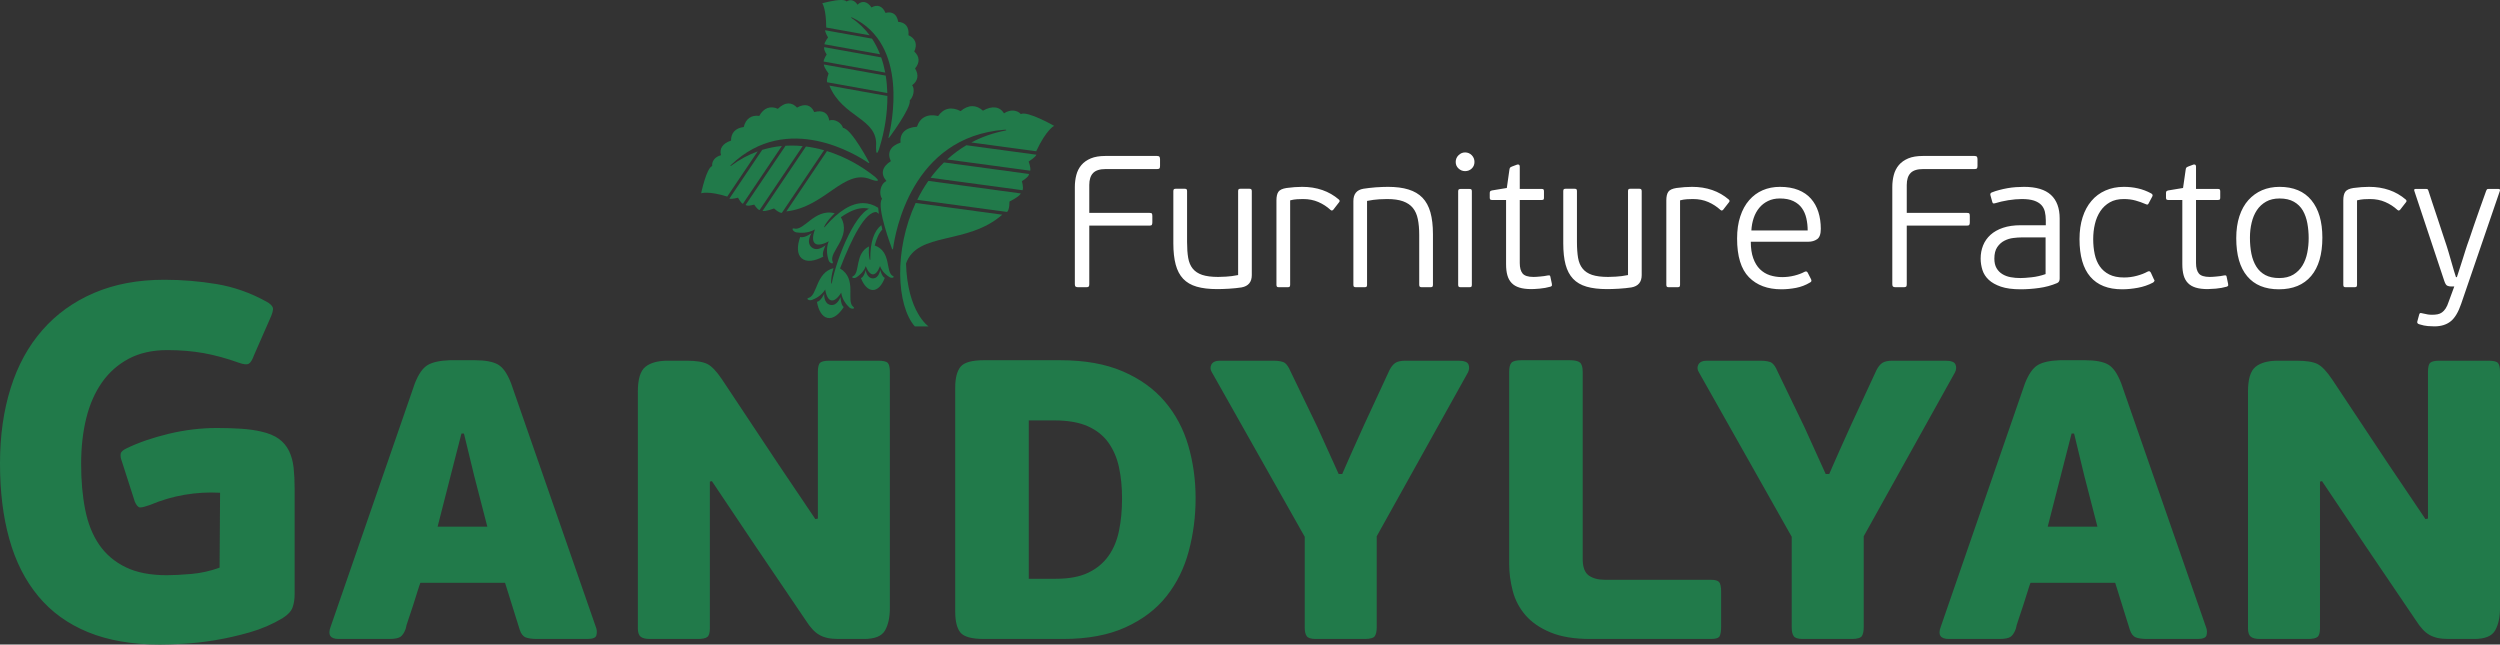 <svg width="128" height="33" viewBox="0 0 128 33" fill="none" xmlns="http://www.w3.org/2000/svg">
<rect x="0" y="0" width="128" height="33" fill="#333333" stroke="none"/>
<g clip-path="url(#clip0_696_1966)">
<path d="M6.426 29.037C5.864 28.761 5.414 28.377 5.076 27.885C4.739 27.393 4.501 26.797 4.363 26.098C4.223 25.397 4.154 24.617 4.154 23.753C4.154 22.907 4.241 22.129 4.414 21.421C4.587 20.714 4.856 20.101 5.218 19.583C5.582 19.064 6.041 18.659 6.594 18.365C7.148 18.072 7.807 17.925 8.568 17.925C9.226 17.925 9.844 17.976 10.425 18.079C11.004 18.183 11.605 18.348 12.229 18.572C12.472 18.659 12.64 18.675 12.735 18.624C12.829 18.572 12.921 18.426 13.007 18.183L13.813 16.345C13.951 16.051 14.002 15.853 13.968 15.749C13.933 15.644 13.82 15.541 13.631 15.437C12.817 14.989 11.969 14.691 11.086 14.544C10.204 14.397 9.312 14.324 8.413 14.324C7.062 14.324 5.864 14.549 4.817 14.998C3.769 15.446 2.886 16.081 2.169 16.902C1.45 17.722 0.908 18.711 0.546 19.868C0.182 21.025 0 22.311 0 23.727C0 25.178 0.159 26.473 0.481 27.612C0.8 28.752 1.293 29.723 1.961 30.527C2.627 31.33 3.475 31.944 4.504 32.365C5.534 32.788 6.758 33 8.178 33C8.473 33 8.871 32.988 9.372 32.961C9.874 32.935 10.416 32.876 10.996 32.781C11.575 32.686 12.168 32.551 12.774 32.379C13.38 32.206 13.942 31.965 14.461 31.654C14.738 31.482 14.911 31.296 14.982 31.096C15.049 30.898 15.085 30.679 15.085 30.436V24.997C15.085 24.617 15.067 24.267 15.033 23.948C14.998 23.628 14.92 23.343 14.8 23.093C14.678 22.842 14.505 22.635 14.279 22.471C14.055 22.306 13.751 22.182 13.371 22.095C13.076 22.026 12.739 21.979 12.359 21.952C11.978 21.927 11.562 21.913 11.112 21.913C10.282 21.913 9.455 22.014 8.632 22.212C7.811 22.41 7.097 22.656 6.491 22.95C6.3 23.037 6.196 23.131 6.179 23.235C6.161 23.339 6.179 23.46 6.232 23.598L6.906 25.696C6.993 25.886 7.083 25.981 7.179 25.981C7.274 25.981 7.443 25.937 7.685 25.852C8.256 25.609 8.844 25.436 9.45 25.333C10.056 25.229 10.662 25.195 11.268 25.229L11.243 29.063C10.775 29.235 10.289 29.343 9.789 29.387C9.286 29.43 8.871 29.451 8.542 29.451C7.694 29.451 6.988 29.313 6.426 29.037ZM25.859 29.84L26.612 32.25C26.68 32.457 26.784 32.586 26.924 32.638C27.062 32.689 27.252 32.715 27.495 32.715H30.065C30.342 32.715 30.497 32.655 30.532 32.535C30.566 32.413 30.566 32.293 30.532 32.172L26.17 19.634C25.979 19.133 25.755 18.81 25.495 18.663C25.236 18.516 24.838 18.443 24.301 18.443H23.029C22.526 18.461 22.15 18.542 21.899 18.689C21.648 18.836 21.427 19.151 21.238 19.634L16.927 32.094C16.773 32.508 16.91 32.715 17.343 32.715H19.913C20.207 32.715 20.406 32.677 20.511 32.599C20.615 32.521 20.701 32.388 20.77 32.197C20.786 32.094 20.834 31.93 20.913 31.705C20.991 31.482 21.069 31.247 21.147 31.006C21.224 30.764 21.298 30.532 21.367 30.307C21.436 30.082 21.489 29.927 21.523 29.84H25.859ZM23.755 22.198L24.275 24.348L24.951 26.965H22.406L23.054 24.426L23.626 22.198H23.755ZM36.449 24.634L38.655 27.924L41.252 31.758C41.373 31.947 41.49 32.103 41.603 32.223C41.714 32.344 41.831 32.44 41.953 32.508C42.074 32.577 42.212 32.629 42.368 32.664C42.523 32.698 42.714 32.715 42.94 32.715H44.238C44.791 32.715 45.151 32.569 45.315 32.275C45.48 31.981 45.561 31.602 45.561 31.135V19.038C45.561 18.815 45.526 18.663 45.457 18.585C45.388 18.507 45.224 18.468 44.964 18.468H42.472C42.23 18.468 42.069 18.503 41.992 18.572C41.914 18.641 41.875 18.797 41.875 19.038V26.551L41.746 26.577L39.877 23.805L36.968 19.427C36.691 19.013 36.44 18.749 36.215 18.636C35.99 18.525 35.636 18.468 35.151 18.468H34.19C33.688 18.468 33.308 18.572 33.047 18.779C32.787 18.987 32.658 19.41 32.658 20.048V32.172C32.658 32.379 32.706 32.521 32.801 32.599C32.895 32.677 33.056 32.715 33.281 32.715H35.721C35.963 32.715 36.129 32.682 36.215 32.611C36.302 32.544 36.345 32.397 36.345 32.172V24.659L36.449 24.634ZM54.426 32.715C55.687 32.715 56.753 32.517 57.625 32.119C58.497 31.723 59.198 31.192 59.724 30.527C60.251 29.863 60.631 29.093 60.864 28.221C61.097 27.349 61.215 26.448 61.215 25.514C61.215 24.564 61.089 23.663 60.839 22.807C60.588 21.952 60.186 21.202 59.634 20.554C59.081 19.906 58.365 19.392 57.484 19.013C56.602 18.633 55.532 18.443 54.272 18.443H50.384C49.763 18.443 49.361 18.555 49.179 18.779C48.999 19.004 48.907 19.358 48.907 19.841V31.317C48.907 31.818 48.999 32.176 49.179 32.392C49.361 32.608 49.763 32.715 50.384 32.715H54.426ZM57.294 27.172C57.192 27.673 57.01 28.104 56.753 28.467C56.494 28.83 56.15 29.115 55.72 29.322C55.29 29.529 54.738 29.633 54.067 29.633H52.673V21.525H53.989C54.678 21.525 55.246 21.625 55.694 21.823C56.141 22.021 56.494 22.302 56.753 22.665C57.01 23.028 57.192 23.451 57.294 23.934C57.398 24.417 57.449 24.944 57.449 25.514C57.449 26.119 57.398 26.671 57.294 27.172ZM68.54 24.27L67.45 21.862L66.074 19.013C65.987 18.806 65.892 18.663 65.788 18.585C65.684 18.507 65.477 18.468 65.165 18.468H62.465C62.24 18.468 62.093 18.533 62.024 18.663C61.955 18.792 61.964 18.926 62.05 19.064L66.802 27.483V32.119C66.802 32.328 66.835 32.478 66.906 32.574C66.975 32.668 67.129 32.715 67.372 32.715H69.865C70.158 32.715 70.336 32.664 70.397 32.56C70.458 32.457 70.488 32.31 70.488 32.119V27.457L75.162 19.064C75.229 18.926 75.238 18.792 75.187 18.663C75.135 18.533 74.962 18.468 74.668 18.468H71.968C71.725 18.468 71.548 18.507 71.435 18.585C71.322 18.663 71.223 18.788 71.137 18.96L69.84 21.759C69.803 21.846 69.73 22.009 69.618 22.251C69.506 22.492 69.388 22.752 69.268 23.028C69.146 23.304 69.033 23.559 68.93 23.792C68.826 24.024 68.757 24.185 68.722 24.27H68.54ZM81.424 32.715H87.602C87.844 32.715 87.991 32.668 88.044 32.574C88.095 32.478 88.122 32.31 88.122 32.068V30.307C88.122 30.047 88.087 29.879 88.018 29.801C87.949 29.723 87.811 29.686 87.602 29.686H82.176C81.83 29.686 81.553 29.612 81.346 29.465C81.138 29.318 81.034 29.037 81.034 28.623V19.038C81.034 18.797 80.986 18.636 80.89 18.56C80.794 18.482 80.624 18.443 80.38 18.443H77.897C77.635 18.443 77.466 18.486 77.387 18.572C77.308 18.659 77.269 18.815 77.269 19.038V28.856C77.269 29.322 77.33 29.789 77.452 30.254C77.574 30.721 77.792 31.135 78.106 31.498C78.419 31.861 78.846 32.155 79.386 32.379C79.927 32.604 80.606 32.715 81.424 32.715ZM93.476 24.27L92.384 21.862L91.008 19.013C90.922 18.806 90.827 18.663 90.724 18.585C90.618 18.507 90.411 18.468 90.1 18.468H87.4C87.175 18.468 87.027 18.533 86.958 18.663C86.889 18.792 86.898 18.926 86.985 19.064L91.736 27.483V32.119C91.736 32.328 91.77 32.478 91.84 32.574C91.909 32.668 92.064 32.715 92.307 32.715H94.799C95.094 32.715 95.27 32.664 95.332 32.56C95.392 32.457 95.422 32.31 95.422 32.119V27.457L100.096 19.064C100.165 18.926 100.174 18.792 100.121 18.663C100.07 18.533 99.896 18.468 99.603 18.468H96.901C96.659 18.468 96.482 18.507 96.369 18.585C96.258 18.663 96.157 18.788 96.071 18.96L94.774 21.759C94.739 21.846 94.665 22.009 94.552 22.251C94.44 22.492 94.322 22.752 94.202 23.028C94.08 23.304 93.969 23.559 93.865 23.792C93.76 24.024 93.691 24.185 93.656 24.27H93.476ZM108.298 29.84L109.05 32.25C109.119 32.457 109.223 32.586 109.361 32.638C109.499 32.689 109.69 32.715 109.933 32.715H112.503C112.779 32.715 112.936 32.655 112.97 32.535C113.005 32.413 113.005 32.293 112.97 32.172L108.609 19.634C108.418 19.133 108.193 18.81 107.934 18.663C107.674 18.516 107.275 18.443 106.74 18.443H105.468C104.965 18.461 104.588 18.542 104.338 18.689C104.087 18.836 103.866 19.151 103.676 19.634L99.366 32.094C99.21 32.508 99.348 32.715 99.781 32.715H102.352C102.646 32.715 102.845 32.677 102.949 32.599C103.052 32.521 103.14 32.388 103.209 32.197C103.225 32.094 103.273 31.93 103.352 31.705C103.43 31.482 103.507 31.247 103.585 31.006C103.663 30.764 103.737 30.532 103.806 30.307C103.875 30.082 103.926 29.927 103.961 29.84H108.298ZM106.194 22.198L106.713 24.348L107.388 26.965H104.843L105.493 24.426L106.065 22.198H106.194ZM118.887 24.634L121.094 27.924L123.69 31.758C123.812 31.947 123.928 32.103 124.04 32.223C124.153 32.344 124.27 32.44 124.391 32.508C124.513 32.577 124.651 32.629 124.806 32.664C124.962 32.698 125.153 32.715 125.377 32.715H126.677C127.23 32.715 127.588 32.569 127.753 32.275C127.917 31.981 128 31.602 128 31.135V19.038C128 18.815 127.965 18.663 127.896 18.585C127.827 18.507 127.663 18.468 127.403 18.468H124.911C124.667 18.468 124.508 18.503 124.43 18.572C124.352 18.641 124.312 18.797 124.312 19.038V26.551L124.183 26.577L122.314 23.805L119.407 19.427C119.129 19.013 118.878 18.749 118.653 18.636C118.428 18.525 118.073 18.468 117.589 18.468H116.628C116.125 18.468 115.745 18.572 115.486 18.779C115.226 18.987 115.097 19.41 115.097 20.048V32.172C115.097 32.379 115.143 32.521 115.24 32.599C115.334 32.677 115.494 32.715 115.719 32.715H118.16C118.402 32.715 118.566 32.682 118.653 32.611C118.739 32.544 118.783 32.397 118.783 32.172V24.659L118.887 24.634Z" fill="#217A4A"/>
<path d="M55.771 14.553V11.552H58.856C58.92 11.552 58.96 11.537 58.976 11.508C58.991 11.48 59 11.436 59 11.379V11.062C59 10.999 58.991 10.956 58.976 10.934C58.96 10.911 58.92 10.9 58.856 10.9H55.771V9.472C55.771 9.196 55.838 8.992 55.968 8.858C56.099 8.723 56.313 8.656 56.608 8.656H59.241C59.304 8.656 59.346 8.645 59.366 8.623C59.384 8.6 59.394 8.557 59.394 8.494V8.158C59.394 8.101 59.384 8.057 59.366 8.029C59.346 8 59.304 7.985 59.241 7.985H56.597C56.296 7.985 56.047 8.027 55.848 8.11C55.65 8.194 55.49 8.306 55.368 8.45C55.246 8.594 55.159 8.764 55.108 8.959C55.057 9.154 55.032 9.36 55.032 9.577V14.553C55.032 14.617 55.047 14.658 55.075 14.677C55.104 14.697 55.147 14.706 55.204 14.706H55.608C55.672 14.706 55.716 14.697 55.738 14.677C55.759 14.658 55.771 14.617 55.771 14.553ZM60.075 9.787V12.453C60.075 12.887 60.116 13.253 60.196 13.55C60.276 13.847 60.403 14.089 60.579 14.275C60.755 14.46 60.985 14.595 61.27 14.677C61.554 14.76 61.904 14.802 62.319 14.802C62.396 14.802 62.488 14.8 62.593 14.797C62.698 14.794 62.808 14.79 62.924 14.782C63.038 14.776 63.152 14.767 63.264 14.754C63.375 14.742 63.476 14.728 63.566 14.716C63.916 14.652 64.092 14.441 64.092 14.083V9.787C64.092 9.736 64.082 9.703 64.059 9.687C64.037 9.672 64.004 9.663 63.96 9.663H63.524C63.473 9.663 63.438 9.672 63.42 9.687C63.401 9.703 63.392 9.736 63.392 9.787V14.083C63.167 14.128 62.96 14.155 62.772 14.164C62.582 14.174 62.45 14.179 62.373 14.179C62.033 14.179 61.76 14.143 61.551 14.074C61.343 14.003 61.181 13.895 61.066 13.751C60.951 13.609 60.874 13.424 60.835 13.201C60.797 12.977 60.778 12.709 60.778 12.395V9.787C60.778 9.736 60.769 9.703 60.749 9.687C60.73 9.672 60.694 9.663 60.642 9.663H60.211C60.16 9.663 60.124 9.672 60.105 9.687C60.086 9.703 60.075 9.736 60.075 9.787ZM68.563 10.353C68.602 10.309 68.599 10.264 68.554 10.219C68.047 9.784 67.42 9.567 66.671 9.567C66.428 9.567 66.16 9.586 65.871 9.625C65.662 9.657 65.525 9.721 65.456 9.817C65.389 9.912 65.354 10.059 65.354 10.257V14.581C65.354 14.632 65.365 14.667 65.384 14.682C65.404 14.698 65.435 14.706 65.48 14.706H65.919C65.972 14.706 66.007 14.698 66.026 14.682C66.046 14.667 66.056 14.632 66.056 14.581V10.258C66.184 10.225 66.305 10.206 66.416 10.2C66.528 10.194 66.629 10.191 66.719 10.191C67.007 10.191 67.268 10.242 67.501 10.344C67.736 10.446 67.942 10.581 68.121 10.746C68.147 10.765 68.169 10.777 68.189 10.78C68.208 10.783 68.234 10.768 68.266 10.737L68.563 10.353ZM73.367 14.581V11.984C73.367 11.549 73.323 11.178 73.237 10.87C73.15 10.564 73.015 10.315 72.83 10.123C72.645 9.931 72.406 9.792 72.115 9.702C71.825 9.612 71.475 9.567 71.066 9.567C70.989 9.567 70.894 9.57 70.783 9.573C70.67 9.576 70.556 9.582 70.437 9.591C70.32 9.601 70.204 9.612 70.093 9.625C69.98 9.637 69.887 9.651 69.81 9.663C69.464 9.721 69.293 9.931 69.293 10.296V14.581C69.293 14.632 69.303 14.667 69.326 14.682C69.348 14.698 69.381 14.706 69.427 14.706H69.86C69.911 14.706 69.945 14.698 69.965 14.682C69.984 14.667 69.993 14.632 69.993 14.581V10.287C70.218 10.242 70.427 10.215 70.618 10.204C70.81 10.195 70.945 10.191 71.022 10.191C71.348 10.191 71.619 10.228 71.834 10.305C72.048 10.383 72.216 10.495 72.338 10.645C72.46 10.795 72.546 10.986 72.592 11.216C72.64 11.447 72.664 11.715 72.664 12.021V14.581C72.664 14.632 72.676 14.667 72.697 14.682C72.72 14.698 72.753 14.706 72.798 14.706H73.234C73.284 14.706 73.319 14.698 73.338 14.682C73.356 14.667 73.367 14.632 73.367 14.581ZM75.355 7.948C75.261 7.852 75.147 7.804 75.013 7.804C74.885 7.804 74.773 7.852 74.677 7.948C74.58 8.042 74.532 8.158 74.532 8.293C74.532 8.426 74.58 8.539 74.677 8.627C74.773 8.717 74.885 8.762 75.013 8.762C75.147 8.762 75.261 8.717 75.355 8.627C75.447 8.539 75.493 8.426 75.493 8.293C75.493 8.158 75.447 8.042 75.355 7.948ZM75.359 9.798C75.359 9.747 75.35 9.712 75.331 9.697C75.311 9.681 75.276 9.673 75.224 9.673H74.792C74.747 9.673 74.714 9.681 74.692 9.697C74.669 9.712 74.658 9.747 74.658 9.798V14.581C74.658 14.632 74.669 14.667 74.692 14.682C74.714 14.698 74.747 14.706 74.792 14.706H75.224C75.276 14.706 75.311 14.698 75.331 14.682C75.35 14.667 75.359 14.632 75.359 14.581V9.798ZM77.111 10.239V13.526C77.111 13.744 77.132 13.933 77.177 14.092C77.221 14.252 77.295 14.384 77.395 14.489C77.496 14.596 77.63 14.674 77.796 14.725C77.959 14.776 78.164 14.802 78.408 14.802C78.498 14.802 78.639 14.794 78.83 14.778C79.023 14.761 79.209 14.728 79.388 14.677C79.433 14.658 79.457 14.638 79.46 14.616C79.463 14.593 79.462 14.566 79.456 14.533L79.379 14.168C79.372 14.137 79.362 14.116 79.349 14.107C79.337 14.098 79.305 14.095 79.254 14.102C79.132 14.128 78.997 14.147 78.85 14.159C78.702 14.173 78.591 14.179 78.514 14.179C78.238 14.179 78.053 14.119 77.956 14.002C77.86 13.883 77.812 13.706 77.812 13.469V10.239H78.937C78.988 10.239 79.02 10.228 79.033 10.21C79.045 10.191 79.051 10.162 79.051 10.123V9.798C79.051 9.759 79.045 9.729 79.033 9.706C79.02 9.684 78.988 9.673 78.937 9.673H77.812V8.531C77.812 8.443 77.768 8.407 77.68 8.426L77.424 8.522C77.373 8.542 77.338 8.561 77.32 8.579C77.301 8.599 77.289 8.638 77.281 8.695L77.149 9.625L76.391 9.75C76.338 9.762 76.307 9.778 76.295 9.798C76.281 9.817 76.275 9.849 76.275 9.894V10.123C76.275 10.155 76.281 10.182 76.295 10.204C76.307 10.227 76.338 10.239 76.391 10.239H77.111ZM80.039 9.787V12.453C80.039 12.887 80.078 13.253 80.158 13.55C80.238 13.847 80.366 14.089 80.542 14.275C80.718 14.46 80.948 14.595 81.232 14.677C81.516 14.76 81.867 14.802 82.281 14.802C82.358 14.802 82.45 14.8 82.555 14.797C82.66 14.794 82.77 14.79 82.886 14.782C83 14.776 83.115 14.767 83.226 14.754C83.337 14.742 83.438 14.728 83.528 14.716C83.879 14.652 84.055 14.441 84.055 14.083V9.787C84.055 9.736 84.044 9.703 84.022 9.687C84 9.672 83.966 9.663 83.922 9.663H83.486C83.436 9.663 83.4 9.672 83.382 9.687C83.363 9.703 83.354 9.736 83.354 9.787V14.083C83.13 14.128 82.922 14.155 82.734 14.164C82.545 14.174 82.412 14.179 82.336 14.179C81.996 14.179 81.722 14.143 81.513 14.074C81.305 14.003 81.143 13.895 81.029 13.751C80.913 13.609 80.836 13.424 80.797 13.201C80.76 12.977 80.74 12.709 80.74 12.395V9.787C80.74 9.736 80.731 9.703 80.712 9.687C80.692 9.672 80.657 9.663 80.606 9.663H80.173C80.122 9.663 80.087 9.672 80.068 9.687C80.048 9.703 80.039 9.736 80.039 9.787ZM88.526 10.353C88.565 10.309 88.562 10.264 88.517 10.219C88.01 9.784 87.383 9.567 86.634 9.567C86.39 9.567 86.122 9.586 85.834 9.625C85.626 9.657 85.488 9.721 85.419 9.817C85.351 9.912 85.316 10.059 85.316 10.257V14.581C85.316 14.632 85.327 14.667 85.346 14.682C85.366 14.698 85.397 14.706 85.444 14.706H85.882C85.934 14.706 85.969 14.698 85.989 14.682C86.008 14.667 86.019 14.632 86.019 14.581V10.258C86.147 10.225 86.267 10.206 86.378 10.2C86.491 10.194 86.592 10.191 86.682 10.191C86.969 10.191 87.231 10.242 87.464 10.344C87.698 10.446 87.904 10.581 88.085 10.746C88.109 10.765 88.132 10.777 88.151 10.78C88.171 10.783 88.196 10.768 88.228 10.737L88.526 10.353ZM90.251 9.739C89.984 9.855 89.754 10.024 89.559 10.248C89.363 10.471 89.211 10.747 89.103 11.078C88.993 11.406 88.939 11.786 88.939 12.213C88.939 13.121 89.141 13.781 89.545 14.193C89.948 14.605 90.502 14.812 91.207 14.812C91.451 14.812 91.7 14.787 91.956 14.739C92.213 14.689 92.454 14.598 92.678 14.461C92.748 14.428 92.763 14.373 92.726 14.296L92.553 13.958C92.52 13.894 92.466 13.882 92.389 13.919C92.248 13.996 92.075 14.06 91.873 14.111C91.67 14.162 91.463 14.188 91.251 14.188C91.026 14.188 90.816 14.156 90.619 14.093C90.424 14.029 90.254 13.925 90.108 13.783C89.963 13.64 89.849 13.453 89.766 13.22C89.682 12.988 89.641 12.707 89.641 12.377H92.582C92.76 12.377 92.912 12.333 93.037 12.246C93.162 12.161 93.225 11.984 93.225 11.715C93.225 11.402 93.183 11.114 93.1 10.852C93.016 10.59 92.89 10.363 92.72 10.171C92.551 9.979 92.335 9.831 92.072 9.726C91.808 9.621 91.496 9.567 91.13 9.567C90.81 9.567 90.517 9.625 90.251 9.739ZM89.67 11.801C89.682 11.571 89.723 11.357 89.79 11.159C89.858 10.96 89.953 10.788 90.075 10.641C90.196 10.494 90.345 10.377 90.523 10.291C90.7 10.204 90.9 10.162 91.126 10.162C91.403 10.162 91.633 10.206 91.819 10.296C92.005 10.386 92.153 10.506 92.258 10.656C92.365 10.806 92.44 10.98 92.485 11.178C92.53 11.376 92.553 11.583 92.553 11.801H89.67ZM97.626 14.553V11.552H100.71C100.775 11.552 100.814 11.537 100.83 11.508C100.847 11.48 100.854 11.436 100.854 11.379V11.062C100.854 10.999 100.847 10.956 100.83 10.934C100.814 10.911 100.775 10.9 100.71 10.9H97.626V9.472C97.626 9.196 97.692 8.992 97.823 8.858C97.953 8.723 98.167 8.656 98.462 8.656H101.095C101.158 8.656 101.2 8.645 101.22 8.623C101.239 8.6 101.248 8.557 101.248 8.494V8.158C101.248 8.101 101.239 8.057 101.22 8.029C101.2 8 101.158 7.985 101.095 7.985H98.453C98.15 7.985 97.901 8.027 97.702 8.11C97.504 8.194 97.344 8.306 97.222 8.45C97.101 8.594 97.013 8.764 96.962 8.959C96.911 9.154 96.886 9.36 96.886 9.577V14.553C96.886 14.617 96.901 14.658 96.929 14.677C96.958 14.697 97.001 14.706 97.058 14.706H97.463C97.526 14.706 97.57 14.697 97.592 14.677C97.615 14.658 97.626 14.617 97.626 14.553ZM105.455 11.187C105.455 10.657 105.306 10.254 105.008 9.979C104.71 9.705 104.251 9.567 103.629 9.567C103.501 9.567 103.364 9.573 103.217 9.582C103.069 9.592 102.924 9.61 102.779 9.636C102.635 9.661 102.495 9.693 102.361 9.729C102.227 9.763 102.101 9.804 101.987 9.85C101.916 9.876 101.89 9.924 101.91 9.996L102.006 10.344C102.018 10.389 102.038 10.413 102.063 10.416C102.089 10.419 102.124 10.414 102.169 10.401C102.348 10.344 102.564 10.294 102.817 10.252C103.071 10.212 103.303 10.191 103.515 10.191C103.77 10.191 103.978 10.218 104.139 10.27C104.298 10.324 104.424 10.398 104.513 10.492C104.603 10.587 104.664 10.702 104.697 10.837C104.728 10.974 104.745 11.12 104.745 11.277V11.532H103.466C103.113 11.532 102.809 11.576 102.554 11.663C102.296 11.75 102.084 11.87 101.914 12.023C101.745 12.177 101.618 12.357 101.534 12.566C101.451 12.774 101.409 12.998 101.409 13.235C101.409 13.439 101.441 13.637 101.501 13.826C101.561 14.015 101.669 14.182 101.823 14.326C101.976 14.47 102.185 14.587 102.447 14.677C102.71 14.767 103.047 14.812 103.456 14.812C103.758 14.812 104.071 14.79 104.399 14.745C104.725 14.7 105.032 14.617 105.321 14.495C105.411 14.457 105.455 14.38 105.455 14.264V11.187ZM104.734 14.033C104.626 14.072 104.509 14.107 104.384 14.135C104.259 14.164 104.136 14.185 104.014 14.197C103.892 14.21 103.781 14.22 103.683 14.227C103.582 14.233 103.504 14.236 103.447 14.236C103.274 14.236 103.107 14.223 102.948 14.193C102.787 14.164 102.644 14.111 102.519 14.033C102.394 13.957 102.295 13.855 102.221 13.726C102.148 13.597 102.111 13.436 102.111 13.244C102.111 12.994 102.161 12.797 102.26 12.652C102.36 12.507 102.481 12.398 102.626 12.324C102.769 12.251 102.922 12.204 103.081 12.185C103.242 12.165 103.379 12.156 103.495 12.156H104.734V14.033ZM107.995 14.054C107.792 13.952 107.631 13.813 107.509 13.637C107.387 13.462 107.3 13.253 107.249 13.013C107.198 12.774 107.172 12.516 107.172 12.242C107.172 11.973 107.201 11.717 107.259 11.471C107.316 11.225 107.41 11.005 107.537 10.813C107.665 10.621 107.828 10.47 108.023 10.359C108.219 10.246 108.456 10.191 108.739 10.191C108.956 10.191 109.157 10.216 109.339 10.267C109.521 10.318 109.692 10.378 109.853 10.449C109.905 10.474 109.941 10.482 109.963 10.468C109.986 10.456 110.004 10.434 110.016 10.401L110.19 10.075C110.234 10.005 110.219 9.948 110.142 9.903C109.917 9.781 109.689 9.696 109.459 9.645C109.229 9.592 108.989 9.567 108.739 9.567C108.393 9.567 108.079 9.63 107.798 9.754C107.515 9.879 107.276 10.056 107.082 10.287C106.886 10.516 106.734 10.795 106.629 11.126C106.524 11.454 106.471 11.826 106.471 12.242C106.471 13.099 106.655 13.741 107.023 14.168C107.392 14.598 107.934 14.812 108.652 14.812C108.915 14.812 109.184 14.785 109.459 14.734C109.735 14.683 109.995 14.595 110.237 14.467C110.27 14.441 110.293 14.415 110.305 14.389C110.318 14.364 110.308 14.332 110.276 14.293L110.123 13.958C110.103 13.927 110.082 13.904 110.059 13.891C110.037 13.879 110.001 13.885 109.95 13.91C109.802 13.993 109.62 14.063 109.407 14.12C109.192 14.179 108.972 14.207 108.748 14.207C108.447 14.207 108.196 14.156 107.995 14.054ZM111.735 10.239V13.526C111.735 13.744 111.757 13.933 111.801 14.092C111.845 14.252 111.918 14.384 112.019 14.489C112.12 14.596 112.254 14.674 112.419 14.725C112.584 14.776 112.789 14.802 113.033 14.802C113.121 14.802 113.263 14.794 113.455 14.778C113.646 14.761 113.833 14.728 114.012 14.677C114.057 14.658 114.081 14.638 114.084 14.616C114.087 14.593 114.085 14.566 114.079 14.533L114.003 14.168C113.997 14.137 113.986 14.116 113.974 14.107C113.96 14.098 113.929 14.095 113.878 14.102C113.756 14.128 113.621 14.147 113.473 14.159C113.326 14.173 113.215 14.179 113.138 14.179C112.863 14.179 112.676 14.119 112.58 14.002C112.484 13.883 112.436 13.706 112.436 13.469V10.239H113.56C113.612 10.239 113.643 10.228 113.657 10.21C113.669 10.191 113.676 10.162 113.676 10.123V9.798C113.676 9.759 113.669 9.729 113.657 9.706C113.643 9.684 113.612 9.673 113.56 9.673H112.436V8.531C112.436 8.443 112.392 8.407 112.303 8.426L112.048 8.522C111.998 8.542 111.962 8.561 111.944 8.579C111.924 8.599 111.912 8.638 111.906 8.695L111.772 9.625L111.014 9.75C110.963 9.762 110.93 9.778 110.918 9.798C110.905 9.817 110.899 9.849 110.899 9.894V10.123C110.899 10.155 110.905 10.182 110.918 10.204C110.93 10.227 110.963 10.239 111.014 10.239H111.735ZM118.344 10.252C117.971 9.796 117.425 9.567 116.71 9.567C116.385 9.567 116.087 9.625 115.818 9.739C115.55 9.855 115.317 10.023 115.118 10.243C114.92 10.464 114.767 10.738 114.658 11.067C114.55 11.397 114.496 11.772 114.496 12.194C114.496 13.051 114.682 13.7 115.057 14.144C115.43 14.59 115.971 14.812 116.681 14.812C117.397 14.812 117.947 14.584 118.331 14.131C118.714 13.676 118.905 13.022 118.905 12.165C118.905 11.348 118.719 10.71 118.344 10.252ZM118.132 12.94C118.084 13.183 118.003 13.4 117.887 13.592C117.771 13.784 117.616 13.94 117.421 14.059C117.225 14.177 116.983 14.236 116.696 14.236C116.413 14.236 116.177 14.185 115.985 14.083C115.792 13.979 115.639 13.835 115.523 13.649C115.409 13.465 115.324 13.247 115.273 12.997C115.222 12.746 115.197 12.471 115.197 12.17C115.197 11.901 115.225 11.645 115.284 11.402C115.341 11.159 115.43 10.945 115.552 10.762C115.673 10.579 115.831 10.434 116.024 10.324C116.215 10.216 116.446 10.162 116.716 10.162C117.009 10.162 117.254 10.218 117.449 10.33C117.645 10.441 117.797 10.593 117.907 10.782C118.015 10.971 118.092 11.189 118.137 11.435C118.182 11.682 118.204 11.936 118.204 12.198C118.204 12.449 118.18 12.695 118.132 12.94ZM123.188 10.353C123.226 10.309 123.223 10.264 123.178 10.219C122.672 9.784 122.044 9.567 121.295 9.567C121.051 9.567 120.785 9.586 120.495 9.625C120.287 9.657 120.149 9.721 120.08 9.817C120.012 9.912 119.977 10.059 119.977 10.257V14.581C119.977 14.632 119.988 14.667 120.007 14.682C120.027 14.698 120.059 14.706 120.105 14.706H120.543C120.596 14.706 120.63 14.698 120.65 14.682C120.669 14.667 120.68 14.632 120.68 14.581V10.258C120.808 10.225 120.928 10.206 121.039 10.2C121.152 10.194 121.253 10.191 121.343 10.191C121.63 10.191 121.892 10.242 122.125 10.344C122.36 10.446 122.566 10.581 122.746 10.746C122.772 10.765 122.794 10.777 122.812 10.78C122.832 10.783 122.857 10.768 122.889 10.737L123.188 10.353ZM127.995 9.769C128.013 9.705 127.987 9.673 127.916 9.673H127.417C127.372 9.673 127.343 9.681 127.331 9.697C127.318 9.712 127.306 9.736 127.292 9.769C127.184 10.069 127.074 10.372 126.966 10.68C126.856 10.986 126.757 11.271 126.668 11.532C126.578 11.795 126.503 12.017 126.443 12.198C126.381 12.381 126.342 12.494 126.322 12.539C126.309 12.572 126.282 12.655 126.24 12.788C126.199 12.923 126.151 13.075 126.097 13.244C126.041 13.414 125.987 13.585 125.933 13.757C125.879 13.93 125.832 14.074 125.793 14.188H125.745C125.727 14.137 125.694 14.035 125.648 13.882C125.605 13.729 125.557 13.565 125.506 13.393C125.454 13.22 125.408 13.058 125.366 12.908C125.324 12.758 125.294 12.658 125.274 12.607C125.223 12.465 125.155 12.264 125.073 12.002C124.99 11.741 124.9 11.468 124.803 11.182C124.707 10.899 124.617 10.624 124.53 10.363C124.444 10.101 124.378 9.9 124.333 9.759C124.321 9.727 124.307 9.705 124.295 9.691C124.281 9.679 124.253 9.673 124.208 9.673H123.68C123.615 9.673 123.593 9.705 123.612 9.769L125.149 14.389C125.194 14.524 125.245 14.604 125.303 14.629C125.361 14.655 125.424 14.668 125.495 14.668H125.659L125.37 15.454C125.325 15.594 125.274 15.708 125.217 15.793C125.16 15.88 125.097 15.948 125.029 15.996C124.963 16.044 124.886 16.076 124.803 16.092C124.721 16.107 124.627 16.116 124.525 16.116C124.448 16.116 124.376 16.11 124.309 16.101C124.241 16.092 124.14 16.071 124.006 16.038C123.967 16.026 123.937 16.023 123.915 16.029C123.892 16.035 123.875 16.061 123.862 16.105L123.766 16.461C123.746 16.53 123.782 16.578 123.871 16.604C124.032 16.655 124.178 16.686 124.309 16.695C124.439 16.704 124.551 16.71 124.641 16.71C124.979 16.71 125.257 16.625 125.471 16.455C125.686 16.286 125.867 15.984 126.014 15.55L127.995 9.769Z" fill="white"/>
<path d="M44.696 14.253C44.378 14.254 44.323 13.822 44.323 13.822C44.323 13.822 44.251 14.172 44.081 14.242C44.226 14.614 44.448 14.85 44.693 14.848C44.939 14.848 45.157 14.605 45.3 14.227C45.162 14.178 45.064 13.818 45.064 13.818C45.064 13.818 45.013 14.251 44.696 14.253Z" fill="#217A4A"/>
<path d="M44.56 13.259C44.56 13.462 44.449 13.114 44.495 12.616C43.762 12.977 44.044 13.959 43.678 14.142C43.547 14.206 43.73 14.28 43.849 14.2C43.968 14.119 44.211 13.953 44.329 13.623C44.329 13.623 44.467 14.049 44.696 14.047C44.923 14.046 45.056 13.62 45.056 13.62C45.177 13.947 45.423 14.11 45.542 14.188C45.663 14.268 45.844 14.193 45.714 14.13C45.327 13.944 45.657 12.877 44.787 12.569C44.883 12.19 45.008 11.925 45.175 11.752C45.156 11.677 45.141 11.6 45.124 11.526C44.75 11.822 44.553 12.394 44.56 13.259Z" fill="#217A4A"/>
<path d="M41.828 15.456C41.907 15.908 42.098 16.223 42.374 16.278C42.652 16.334 42.951 16.112 43.199 15.72C43.056 15.635 43.031 15.209 43.031 15.209C43.031 15.209 42.873 15.681 42.516 15.611C42.16 15.539 42.199 15.04 42.199 15.04C42.199 15.04 42.038 15.417 41.828 15.456Z" fill="#217A4A"/>
<path d="M42.595 14.466C42.55 14.694 42.505 14.277 42.675 13.729C41.765 13.963 41.855 15.13 41.401 15.251C41.24 15.293 41.428 15.417 41.58 15.354C41.732 15.293 42.043 15.162 42.252 14.82C42.252 14.82 42.309 15.329 42.563 15.378C42.819 15.431 43.069 14.983 43.069 14.983C43.127 15.38 43.365 15.618 43.481 15.735C43.598 15.851 43.818 15.809 43.687 15.708C43.297 15.409 43.914 14.29 43.01 13.744C43.593 12.242 44.306 10.773 44.911 10.859C44.845 10.788 44.804 10.703 44.744 10.634C44.735 10.632 44.727 10.632 44.718 10.632C43.885 10.632 42.865 13.114 42.595 14.466Z" fill="#217A4A"/>
<path d="M40.969 12.134C40.798 12.613 40.811 13.024 41.046 13.226C41.285 13.432 41.698 13.381 42.153 13.138C42.061 12.976 42.271 12.55 42.271 12.55C42.271 12.55 41.858 12.922 41.553 12.659C41.246 12.394 41.557 11.933 41.557 11.933C41.557 11.933 41.195 12.208 40.969 12.134Z" fill="#217A4A"/>
<path d="M42.255 11.592C42.085 11.788 42.273 11.36 42.736 10.92C42.207 10.781 41.801 11.039 41.464 11.297C41.158 11.53 40.907 11.764 40.668 11.701C40.489 11.652 40.603 11.876 40.785 11.899C40.966 11.92 41.339 11.965 41.728 11.747C41.728 11.747 41.504 12.271 41.724 12.46C41.944 12.649 42.429 12.352 42.429 12.352C42.27 12.769 42.368 13.13 42.417 13.306C42.465 13.482 42.703 13.561 42.631 13.392C42.417 12.89 43.629 12.143 43.053 11.121C43.907 10.529 44.461 10.536 45.001 10.947C44.974 10.844 44.983 10.739 44.962 10.638C44.717 10.481 44.458 10.4 44.189 10.4C43.598 10.4 42.951 10.787 42.255 11.592Z" fill="#217A4A"/>
<path d="M39.826 5.571C39.437 5.396 39.094 5.532 38.876 5.934C38.465 5.877 38.178 6.087 38.08 6.504C37.656 6.554 37.421 6.811 37.43 7.199C37.002 7.34 36.818 7.613 36.916 7.945C36.6 8.029 36.439 8.26 36.463 8.501C36.164 8.614 35.899 9.897 35.899 9.897C35.899 9.897 36.247 9.759 37.235 10.065L38.794 7.751C38.331 7.918 37.874 8.159 37.432 8.489C37.384 8.524 37.378 8.494 37.429 8.444C40.319 5.672 43.918 7.967 44.467 8.341C44.515 8.372 44.506 8.324 44.506 8.324C44.506 8.324 43.593 6.581 43.16 6.549C43.103 6.315 42.75 6.06 42.458 6.171C42.401 5.778 42.124 5.618 41.689 5.739C41.527 5.369 41.208 5.28 40.808 5.51C40.679 5.369 40.533 5.297 40.377 5.297C40.2 5.297 40.014 5.388 39.826 5.571Z" fill="#217A4A"/>
<path d="M40.22 7.462L38.175 10.495C38.191 10.502 38.208 10.509 38.224 10.517C38.324 10.562 38.614 10.476 38.614 10.476C38.614 10.476 38.769 10.723 38.889 10.758L41.097 7.481C40.91 7.462 40.721 7.453 40.53 7.453C40.428 7.453 40.324 7.454 40.22 7.462Z" fill="#217A4A"/>
<path d="M39.025 7.673L37.343 10.171C37.459 10.21 37.785 10.122 37.785 10.122C37.785 10.122 37.927 10.389 38.036 10.435L40.031 7.475C39.695 7.507 39.36 7.571 39.025 7.673Z" fill="#217A4A"/>
<path d="M39.041 10.799C39.214 10.839 39.63 10.671 39.63 10.671C39.63 10.671 39.874 10.905 40.032 10.898L42.192 7.693C41.889 7.606 41.578 7.541 41.264 7.501L39.041 10.799Z" fill="#217A4A"/>
<path d="M40.261 10.823C42.24 10.61 43.216 8.608 44.581 9.183C44.581 9.183 45.206 9.415 44.822 9.073C44.778 9.034 44.762 9.024 44.732 9C44.064 8.475 43.24 8.015 42.341 7.736L40.261 10.823Z" fill="#217A4A"/>
<path d="M42.098 0.168C42.098 0.168 42.297 0.413 42.303 1.409L44.529 1.808C44.278 1.472 43.972 1.17 43.599 0.924C43.559 0.894 43.583 0.876 43.634 0.9C46.557 2.276 45.648 6.396 45.493 7.034C45.479 7.09 45.515 7.061 45.515 7.061C45.515 7.061 46.664 5.531 46.58 5.137C46.753 4.989 46.863 4.572 46.702 4.362C46.998 4.149 47.057 3.837 46.851 3.505C47.103 3.208 47.091 2.893 46.81 2.638C46.98 2.272 46.876 1.967 46.514 1.802C46.554 1.386 46.362 1.142 45.987 1.119C45.927 0.735 45.69 0.57 45.336 0.66C45.189 0.308 44.926 0.21 44.62 0.381C44.401 0.063 44.139 0.016 43.902 0.241C43.754 -0.002 43.532 -0.045 43.345 0.076C43.303 0.021 43.198 -6.10352e-05 43.067 -6.10352e-05C42.691 -6.10352e-05 42.098 0.168 42.098 0.168Z" fill="#217A4A"/>
<path d="M42.195 2.467C42.184 2.573 42.325 2.791 42.325 2.791C42.325 2.791 42.168 3.032 42.171 3.151L45.323 3.717C45.273 3.451 45.206 3.19 45.117 2.939L42.199 2.414C42.198 2.432 42.196 2.449 42.195 2.467Z" fill="#217A4A"/>
<path d="M42.396 1.916C42.396 1.916 42.22 2.152 42.211 2.267L45.058 2.779C44.948 2.498 44.813 2.23 44.647 1.979L42.246 1.548C42.244 1.667 42.396 1.916 42.396 1.916Z" fill="#217A4A"/>
<path d="M42.426 3.765C42.426 3.765 42.303 4.077 42.35 4.212L45.431 4.765C45.423 4.465 45.396 4.165 45.348 3.871L42.18 3.302C42.189 3.47 42.426 3.765 42.426 3.765Z" fill="#217A4A"/>
<path d="M44.855 7.487C44.855 7.487 44.828 8.132 45.001 7.652C45.02 7.598 45.025 7.579 45.035 7.543C45.285 6.737 45.44 5.822 45.434 4.915L42.465 4.383C43.135 6.03 44.966 6.048 44.855 7.487Z" fill="#217A4A"/>
<path d="M49.182 5.69C48.731 5.448 48.314 5.534 48.034 5.94C47.499 5.814 47.105 6.008 46.949 6.489C46.358 6.527 46.058 6.826 46.109 7.301C45.584 7.472 45.408 7.82 45.611 8.252C45.156 8.539 45.076 8.91 45.384 9.267C45.051 9.436 44.995 9.945 45.16 10.179C44.845 10.584 45.678 12.754 45.678 12.754C45.678 12.754 45.714 12.799 45.724 12.733C45.828 11.959 46.646 7.001 51.445 6.641C51.531 6.636 51.553 6.665 51.484 6.682C50.834 6.809 50.252 7.019 49.731 7.295L53.054 7.744C53.57 6.636 53.971 6.443 53.971 6.443C53.971 6.443 52.609 5.666 52.269 5.84C52.072 5.631 51.735 5.588 51.406 5.801C51.189 5.453 50.795 5.4 50.326 5.666C50.159 5.513 49.974 5.435 49.785 5.435C49.585 5.435 49.379 5.52 49.182 5.69Z" fill="#217A4A"/>
<path d="M47.646 9.102L52.353 9.739C52.419 9.607 52.32 9.277 52.32 9.277C52.32 9.277 52.629 9.088 52.669 8.965C52.677 8.946 52.683 8.926 52.689 8.908L48.331 8.317C48.079 8.562 47.852 8.826 47.646 9.102Z" fill="#217A4A"/>
<path d="M48.494 8.164L52.747 8.739C52.792 8.605 52.666 8.272 52.666 8.272C52.666 8.272 53.006 8.056 53.065 7.922L49.476 7.436C49.118 7.649 48.792 7.895 48.494 8.164Z" fill="#217A4A"/>
<path d="M46.962 10.229L51.565 10.851C51.698 10.718 51.683 10.32 51.683 10.32C51.683 10.32 52.167 10.088 52.268 9.905L47.532 9.262C47.315 9.571 47.127 9.894 46.962 10.229Z" fill="#217A4A"/>
<path d="M46.837 16.71H47.538C47.538 16.71 46.464 15.99 46.388 13.493C46.964 11.845 49.541 12.559 51.314 10.992L46.882 10.392C45.76 12.802 45.905 15.645 46.837 16.71Z" fill="#217A4A"/>
</g>
<defs>
<clipPath id="clip0_696_1966">
<rect width="128" height="33" fill="white"/>
</clipPath>
</defs>
</svg>
